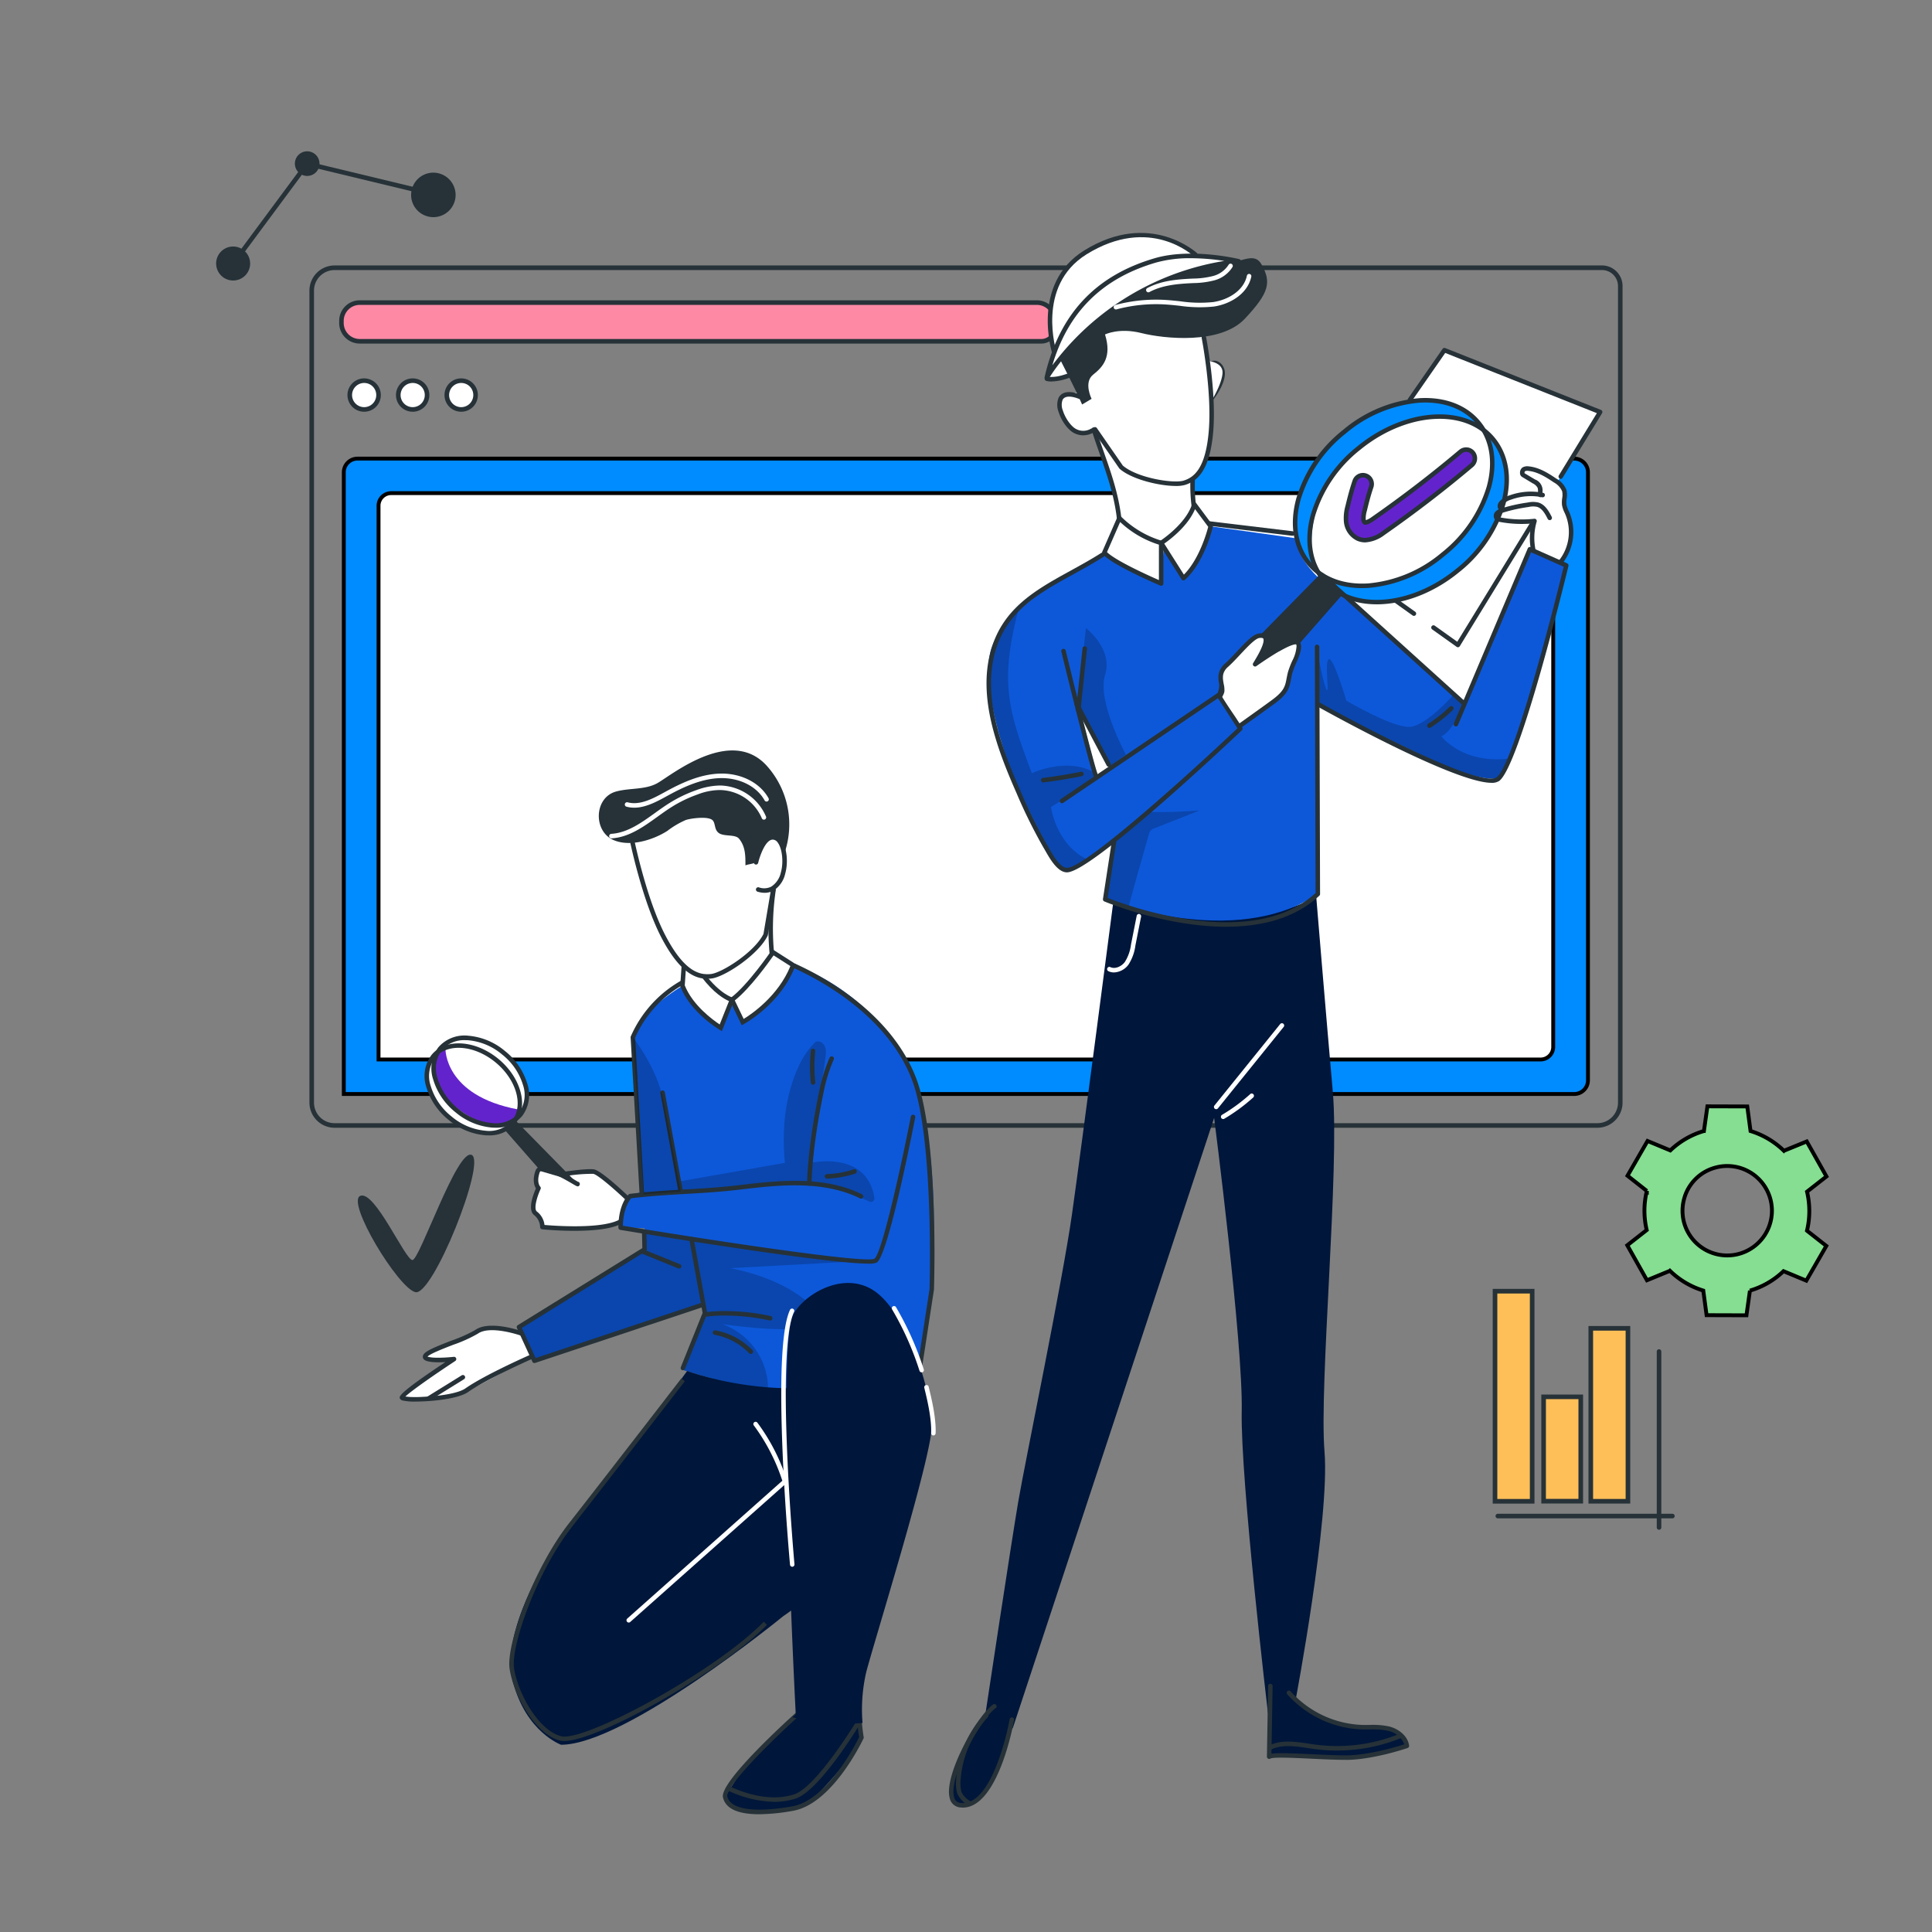 <svg xmlns="http://www.w3.org/2000/svg" xmlns:xlink="http://www.w3.org/1999/xlink" width="500" height="500" viewBox="0 0 500 500"><rect x="0" y="0" width="500" height="500" fill="#808080" stroke="none"/><defs><clipPath id="clip-path"><rect id="Rectangle_297" data-name="Rectangle 297" width="452" height="452" transform="translate(-0.387 -0.387)" fill="none"></rect></clipPath><clipPath id="clip-path-2"><rect id="Rectangle_296" data-name="Rectangle 296" width="451.226" height="355.184" fill="none"></rect></clipPath><clipPath id="clip-path-6"><rect id="Rectangle_304" data-name="Rectangle 304" width="363.867" height="35.47" fill="none"></rect></clipPath><clipPath id="clip-path-8"><rect id="Rectangle_306" data-name="Rectangle 306" width="24.505" height="25.272" fill="none"></rect></clipPath><clipPath id="clip-path-9"><rect id="Rectangle_307" data-name="Rectangle 307" width="13.125" height="35.97" fill="none"></rect></clipPath><clipPath id="clip-path-10"><rect id="Rectangle_308" data-name="Rectangle 308" width="49.625" height="33.161" fill="none"></rect></clipPath><clipPath id="clip-path-11"><rect id="Rectangle_309" data-name="Rectangle 309" width="27.823" height="68.601" fill="none"></rect></clipPath><clipPath id="clip-path-13"><rect id="Rectangle_312" data-name="Rectangle 312" width="43.771" height="38.358" fill="none"></rect></clipPath><clipPath id="clip-path-14"><rect id="Rectangle_313" data-name="Rectangle 313" width="50.659" height="41.557" fill="none"></rect></clipPath><clipPath id="clip-path-15"><rect id="Rectangle_314" data-name="Rectangle 314" width="47.667" height="32.897" fill="none"></rect></clipPath><clipPath id="clip-path-16"><rect id="Rectangle_317" data-name="Rectangle 317" width="12.382" height="40.631" fill="none"></rect></clipPath></defs><g transform="translate(-4176 -3629)"><path id="Path_18422" data-name="Path 18422" d="M0,0H500V500H0Z" transform="translate(4176 3629)" fill="none"></path><g id="Group_3964" data-name="Group 3964" transform="translate(4200.387 3653.387)"><g id="Group_844" data-name="Group 844"><rect id="Rectangle_298" data-name="Rectangle 298" width="9.617" height="54.374" transform="translate(362.522 309.775)" fill="#ffbf58"></rect><path id="Path_2039" data-name="Path 2039" d="M318.867,316.025H308.059V260.457h10.808Zm-9.617-1.192h8.423V261.649H309.25Z" transform="translate(53.868 48.718)" fill="#263238"></path><rect id="Rectangle_299" data-name="Rectangle 299" width="9.617" height="27.003" transform="translate(375.098 337.121)" fill="#ffbf58"></rect><path id="Path_2040" data-name="Path 2040" d="M329.414,311.607H318.606v-28.2h10.808Zm-9.617-1.192h8.423V284.6H319.8Z" transform="translate(55.897 53.11)" fill="#263238"></path><rect id="Rectangle_300" data-name="Rectangle 300" width="9.617" height="44.757" transform="translate(387.305 319.382)" fill="#ffbf58"></rect><path id="Path_2041" data-name="Path 2041" d="M339.652,314.472h-10.81V268.523h10.81Zm-9.617-1.192h8.425V269.715h-8.425Z" transform="translate(57.867 50.261)" fill="#263238"></path><g id="Group_564" data-name="Group 564"><g id="Group_563" data-name="Group 563" clip-path="url(#clip-path)"><path id="Path_2042" data-name="Path 2042" d="M353.549,310.5H308.376a.594.594,0,0,1,0-1.188h45.172a.594.594,0,0,1,0,1.188" transform="translate(54.878 58.061)" fill="#263238"></path><path id="Path_2043" data-name="Path 2043" d="M343.781,320.181a.592.592,0,0,1-.589-.594V274.054a.589.589,0,1,1,1.178,0v45.533a.592.592,0,0,1-.589.594" transform="translate(61.19 51.331)" fill="#263238"></path><path id="Path_2044" data-name="Path 2044" d="M50.443,15.649a3.186,3.186,0,1,1-3.186-3.212,3.2,3.2,0,0,1,3.186,3.212" transform="translate(7.858 2.335)" fill="#263238"></path><path id="Path_2045" data-name="Path 2045" d="M81.115,22.887a5.758,5.758,0,1,1-5.757-5.8,5.78,5.78,0,0,1,5.757,5.8" transform="translate(12.409 3.207)" fill="#263238"></path><path id="Path_2046" data-name="Path 2046" d="M35.577,37.618a4.4,4.4,0,1,1-4.4-4.438,4.421,4.421,0,0,1,4.4,4.438" transform="translate(4.773 6.228)" fill="#263238"></path><path id="Path_2047" data-name="Path 2047" d="M31.052,41.465l-.944-.711,19.4-26.176,34.043,8.2-.275,1.156L49.987,15.915Z" transform="translate(5.368 2.736)" fill="#263238"></path><path id="Path_2048" data-name="Path 2048" d="M341.159,247.509a21.9,21.9,0,0,0,.583,5.047l-5.027,3.936,5.094,9.056,5.946-2.448a21.282,21.282,0,0,0,8.631,5.116l.853,6.367,10.318.032.9-6.389a21.058,21.058,0,0,0,8.69-5.03l5.9,2.453,5.181-8.991-5.008-3.936a21.716,21.716,0,0,0,.015-10.1l5.027-3.935-5.1-9.063-5.916,2.416a21.316,21.316,0,0,0-8.631-5.114l-.847-6.361-10.316-.031-.9,6.387a21.217,21.217,0,0,0-8.7,5.024l-5.893-2.447-5.183,8.992,5,3.942a21.674,21.674,0,0,0-.62,5.075M359.9,236.292a11.574,11.574,0,1,1-8.594,13.9,11.658,11.658,0,0,1,.015-5.294,11.415,11.415,0,0,1,8.579-8.6" transform="translate(60.036 41.396)" fill="#85de91" stroke="#000" stroke-width="1"></path><path id="Path_2049" data-name="Path 2049" d="M306.182,198.8a12.347,12.347,0,0,0,.316,2.849l-2.842,2.212,2.893,5.073,3.339-1.366a12,12,0,0,0,4.882,2.865l.472,3.582,5.808.015.5-3.577a12.038,12.038,0,0,0,4.9-2.836L329.767,209l2.921-5.064-2.827-2.225a12.4,12.4,0,0,0,.015-5.688l2.842-2.21-2.893-5.073L326.5,190.09a11.99,11.99,0,0,0-4.882-2.865l-.473-3.583-5.808-.015-.505,3.585a11.988,11.988,0,0,0-4.891,2.829l-3.32-1.378-2.922,5.063,2.828,2.226a11.975,11.975,0,0,0-.344,2.852m10.794-6.395a6.51,6.51,0,1,1-5.1,7.637,6.566,6.566,0,0,1,.011-2.542,6.494,6.494,0,0,1,5.094-5.1" transform="translate(54.141 34.468)" fill="#fff"></path><path id="Path_2050" data-name="Path 2050" d="M67.235,141.691a15.45,15.45,0,0,0,1.7,3.136L66.7,148.736l5.7,4.545,3.234-3.183a14.917,14.917,0,0,0,6.972,1.031l2.231,3.924,6.736-2.734-1.092-4.405a14.964,14.964,0,0,0,4.346-5.6l4.493.024,1.016-7.246-4.3-1.229a15.22,15.22,0,0,0-2.643-6.589l2.242-3.908-5.708-4.549L86.7,121.971a14.924,14.924,0,0,0-6.973-1.031l-2.222-3.922-6.738,2.733,1.092,4.406a15.042,15.042,0,0,0-4.351,5.6l-4.487-.021-1.016,7.247,4.3,1.236a15.345,15.345,0,0,0,.931,3.474m9.27-12.317a8.045,8.045,0,0,1,11.266,1.969A8.19,8.19,0,0,1,85.817,142.7a8.046,8.046,0,0,1-11.266-1.968,8.2,8.2,0,0,1-1.381-3.457,8.094,8.094,0,0,1,3.335-7.9" transform="translate(11.056 21.965)" fill="#c6ff00"></path><path id="Path_2051" data-name="Path 2051" d="M70.874,112.12a6.311,6.311,0,0,0,.692,1.286L70.644,115l2.332,1.836,1.317-1.291a6.081,6.081,0,0,0,2.853.41l.9,1.6L80.8,116.44l-.445-1.786a6.2,6.2,0,0,0,1.773-2.286l1.832.008.416-2.957-1.759-.5a6.3,6.3,0,0,0-1.076-2.69l.921-1.594-2.332-1.837-1.314,1.283a6.079,6.079,0,0,0-2.851-.41l-.9-1.6L72.31,103.18l.444,1.791a6.153,6.153,0,0,0-1.772,2.283l-1.831-.009-.417,2.957,1.759.5a6.112,6.112,0,0,0,.381,1.413m3.882-5.108a3.279,3.279,0,0,1,4.559.964,3.337,3.337,0,0,1-.957,4.6,3.278,3.278,0,0,1-4.559-.966,3.337,3.337,0,0,1,.957-4.6" transform="translate(12.255 19.158)" fill="#c6ff00"></path></g></g><g id="Group_569" data-name="Group 569"><g id="Group_568" data-name="Group 568" clip-path="url(#clip-path)"><path id="Path_2052" data-name="Path 2052" d="M373.268,243.836H54.814V82.964A3.548,3.548,0,0,1,58.349,79.4H373.268a3.548,3.548,0,0,1,3.535,3.563V240.272a3.548,3.548,0,0,1-3.535,3.563" transform="translate(9.773 14.904)" fill="#008cff" stroke="#000" stroke-width="1"></path><path id="Path_2054" data-name="Path 2054" d="M380.621,260.473H53.749a6.514,6.514,0,0,1-6.481-6.532V43.84a6.514,6.514,0,0,1,6.481-6.532H381.8a5.329,5.329,0,0,1,5.3,5.345V253.941a6.514,6.514,0,0,1-6.481,6.532M53.749,38.5a5.329,5.329,0,0,0-5.3,5.345v210.1a5.33,5.33,0,0,0,5.3,5.345H380.621a5.329,5.329,0,0,0,5.3-5.345V42.653A4.145,4.145,0,0,0,381.8,38.5Z" transform="translate(8.428 7.003)" fill="#263238"></path><path id="Path_2055" data-name="Path 2055" d="M235.461,55.414H59.006a4.732,4.732,0,0,1-4.713-4.751v-.508A4.732,4.732,0,0,1,59.006,45.4H234.283A4.732,4.732,0,0,1,239,50.155v1.7a3.549,3.549,0,0,1-3.535,3.563" transform="translate(9.68 8.523)" fill="#fd89a5"></path><path id="Path_2056" data-name="Path 2056" d="M235.55,56.1H59.1a5.33,5.33,0,0,1-5.3-5.345v-.508A5.329,5.329,0,0,1,59.1,44.9H234.372a5.329,5.329,0,0,1,5.3,5.345v1.7A4.146,4.146,0,0,1,235.55,56.1M59.1,46.092a4.145,4.145,0,0,0-4.124,4.157v.508A4.146,4.146,0,0,0,59.1,54.914H235.55a2.961,2.961,0,0,0,2.946-2.969v-1.7a4.145,4.145,0,0,0-4.124-4.157Z" transform="translate(9.591 8.429)" fill="#263238"></path><path id="Path_2057" data-name="Path 2057" d="M63.564,66.139a3.693,3.693,0,1,1-3.693-3.722,3.707,3.707,0,0,1,3.693,3.722" transform="translate(10.016 11.716)" fill="#fff"></path><path id="Path_2058" data-name="Path 2058" d="M59.96,70.549a4.317,4.317,0,1,1,4.282-4.317,4.3,4.3,0,0,1-4.282,4.317m0-7.446a3.129,3.129,0,1,0,3.1,3.128,3.119,3.119,0,0,0-3.1-3.128" transform="translate(9.927 11.622)" fill="#263238"></path><path id="Path_2059" data-name="Path 2059" d="M74.221,66.139a3.693,3.693,0,1,1-3.693-3.722,3.707,3.707,0,0,1,3.693,3.722" transform="translate(11.916 11.716)" fill="#fff"></path><path id="Path_2060" data-name="Path 2060" d="M70.617,70.549A4.317,4.317,0,1,1,74.9,66.232a4.3,4.3,0,0,1-4.282,4.317m0-7.446a3.129,3.129,0,1,0,3.1,3.128,3.119,3.119,0,0,0-3.1-3.128" transform="translate(11.827 11.622)" fill="#263238"></path><path id="Path_2061" data-name="Path 2061" d="M84.878,66.139a3.693,3.693,0,1,1-3.693-3.722,3.707,3.707,0,0,1,3.693,3.722" transform="translate(13.816 11.716)" fill="#fff"></path><path id="Path_2062" data-name="Path 2062" d="M81.274,70.549a4.317,4.317,0,1,1,4.282-4.317,4.3,4.3,0,0,1-4.282,4.317m0-7.446a3.129,3.129,0,1,0,3.1,3.128,3.119,3.119,0,0,0-3.1-3.128" transform="translate(13.727 11.622)" fill="#263238"></path><path id="Path_3220" data-name="Path 3220" d="M355.479,225.97H54.814V82.577A3.259,3.259,0,0,1,58.151,79.4H355.479a3.259,3.259,0,0,1,3.337,3.176V222.794a3.259,3.259,0,0,1-3.337,3.176" transform="translate(18.766 23.837)" fill="#fff" stroke="#000" stroke-width="1"></path></g></g><g id="Group_591" data-name="Group 591"><g id="Group_590" data-name="Group 590" clip-path="url(#clip-path)"><path id="Path_2065" data-name="Path 2065" d="M198.112,352.455s-7.878,9.606-9.276,17.162,1.017,7.173,2.922,7.3,7.116-6.148,8.386-8.581,4.194-16.779,4.194-16.779Z" transform="translate(33.595 65.99)" fill="#00163a"></path><path id="Path_2066" data-name="Path 2066" d="M258.785,351.523l4.243-2.782s6.779,5.921,12.289,7.612,16.414-1.087,18.39,5.614c0,0-9.952,3.5-15.848,3.046s-19.8-.228-19.8-.228Z" transform="translate(46.011 65.461)" fill="#00163a"></path><path id="Path_2067" data-name="Path 2067" d="M228.88,175.958s-8.212,63.336-10.711,80.97-12.138,64.055-13.923,74.491-8.569,55.42-8.569,55.42l7.141,3.239L254.942,232.1s7.5,58.3,7.14,75.931,6.783,78.091,6.783,78.091L276,382.91s8.934-47.173,7.506-64.446,3.927-73.052,2.142-93.2-4.283-50.381-4.283-50.381-19.279,11.876-52.481,1.08" transform="translate(34.889 32.826)" fill="#00163a"></path><path id="Path_2068" data-name="Path 2068" d="M191.307,377.567c-.186,0-.375-.008-.564-.026a3.05,3.05,0,0,1-2.83-2.47c-1.549-6.051,7.274-21.455,11.242-24.191a.581.581,0,0,1,.808.153.592.592,0,0,1-.152.815c-3.594,2.478-12.157,17.528-10.773,22.93a1.9,1.9,0,0,0,1.813,1.6q.231.021.456.021c8.2,0,12.1-21.482,12.14-21.7a.581.581,0,1,1,1.144.206c-.167.944-4.115,22.67-13.284,22.67" transform="translate(33.472 65.844)" fill="#263238"></path><path id="Path_2069" data-name="Path 2069" d="M246.512,224.676a.577.577,0,0,1-.366-.132.589.589,0,0,1-.085-.824l17.015-21.079a.578.578,0,0,1,.817-.084.589.589,0,0,1,.085.824l-17.013,21.079a.583.583,0,0,1-.451.216" transform="translate(43.849 37.997)" fill="#fff"></path><path id="Path_2070" data-name="Path 2070" d="M248.04,224.35a.582.582,0,0,1-.5-.29.59.59,0,0,1,.207-.8,45.3,45.3,0,0,0,7.3-5.366.576.576,0,0,1,.82.045.589.589,0,0,1-.044.828,46.548,46.548,0,0,1-7.485,5.505.577.577,0,0,1-.295.081" transform="translate(44.121 40.872)" fill="#fff"></path><path id="Path_2071" data-name="Path 2071" d="M277.948,366.047c-2.6,0-5.817-.152-8.93-.3-4.378-.21-9.829-.467-10.552-.025a.592.592,0,0,1-.9-.5l.309-18.288a.543.543,0,0,1,.591-.576.587.587,0,0,1,.572.6l-.295,17.5c1.545-.253,4.734-.143,10.332.123,3.1.146,6.3.3,8.876.3,5.85,0,13.215-2.227,15.168-2.854a5.7,5.7,0,0,0-4.172-3.485,19.046,19.046,0,0,0-4.812-.361c-.629.006-1.257.011-1.882,0a27.311,27.311,0,0,1-19.423-9.093.59.59,0,0,1,.049-.828.579.579,0,0,1,.821.05,26.122,26.122,0,0,0,18.582,8.7c.612.017,1.225.012,1.842,0a20.153,20.153,0,0,1,5.1.4c2.286.577,4.763,2.324,5.144,4.931a.584.584,0,0,1-.388.64c-.366.126-9.067,3.077-16.034,3.077" transform="translate(45.923 65.014)" fill="#263238"></path><path id="Path_2072" data-name="Path 2072" d="M224.247,193.75a3.361,3.361,0,0,1-1.446-.321.587.587,0,0,1-.28-.779.579.579,0,0,1,.773-.283c1.28.6,2.91-.194,3.752-1.311a11.018,11.018,0,0,0,1.607-4.535l1.467-7.42a.581.581,0,1,1,1.139.228l-1.466,7.421a11.918,11.918,0,0,1-1.822,5.015,4.923,4.923,0,0,1-3.725,1.985" transform="translate(39.665 33.53)" fill="#fff"></path><path id="Path_2073" data-name="Path 2073" d="M275.707,361.6a43.645,43.645,0,0,1-5.847-.393c-.55-.072-1.106-.157-1.666-.241-3.462-.519-7.044-1.057-9.948.571l-.566-1.024c3.245-1.822,7.027-1.255,10.685-.707.555.083,1.105.166,1.65.24a42.835,42.835,0,0,0,21.88-2.8l.437,1.084a43.94,43.94,0,0,1-16.625,3.266" transform="translate(45.944 67.059)" fill="#263238"></path><path id="Path_2074" data-name="Path 2074" d="M192.689,376.7a6.479,6.479,0,0,1-3.1-3.176,9.973,9.973,0,0,1-.27-3.558,28.012,28.012,0,0,1,7.555-17.2l.839.813a26.809,26.809,0,0,0-7.235,16.463,8.91,8.91,0,0,0,.223,3.135,5.449,5.449,0,0,0,2.484,2.459Z" transform="translate(33.747 66.217)" fill="#263238"></path><path id="Path_2075" data-name="Path 2075" d="M305.075,132.063l36.81-60.287L301.578,55.771l-33.232,49.738Z" transform="translate(47.846 10.469)" fill="#fff"></path><path id="Path_2076" data-name="Path 2076" d="M324.218,106.021s3.159-4.074,3.232-8.149-2.56-4.569-1.866-6.952.112-3.738-2.354-6.245-8.051-3.988-8.418-2.656,5,3.482,4.481,5.778c0,0-9.554.371-9.994,2.815l-.147,1.7s-1.91.888-1.469,1.925,10.223.9,10.223.9-1.625,6.436.508,8.361Z" transform="translate(54.847 15.302)" fill="#fff"></path><path id="Path_2077" data-name="Path 2077" d="M313.484,75c10.112,13.431.908,30.346-12.729,39.093s-26.858,4.841-33.708-6.007S265.7,81.35,279.341,72.6s26.43-7.846,34.144,2.4" transform="translate(47.089 12.506)" fill="#fff"></path><path id="Path_2078" data-name="Path 2078" d="M336.528,100.091l-16.995,39.26L288.6,112.312s-11.275-5.586-12.712-15.083L253.92,94.152s-2.635,10.51-7.148,12.79l-4.919-8.687-.747,10.693s-11.332-4.639-14.521-7.353c0,0-25.323,11.537-29.417,24.146S206.6,168.72,206.6,168.72s5.124,13.224,9.422,14.057,12.927-7.25,12.927-7.25l-2.329,15.162s33.127,13.235,55.034-1.368l-.295-49.283s27.936,14.216,36.339,17.317,11.48,1.858,11.48,1.858,14.352-38.02,16.818-55.575ZM224.578,158.9,220.3,142.689l7.29,13.764Z" transform="translate(35.016 17.673)" fill="#0d58d9"></path><path id="Path_2079" data-name="Path 2079" d="M271.008,111.825s17.114,7.125,33.483-10.5,5.94-28.643,5.94-28.643,14.523,10.081,2.058,27.893-26.228,18-34.04,16.687-7.441-5.437-7.441-5.437" transform="translate(48.32 13.643)" fill="#008cff"></path><g id="Group_577" data-name="Group 577" transform="translate(261.632 185.33)" opacity="0.2"><g id="Group_576" data-name="Group 576"><g id="Group_575" data-name="Group 575" clip-path="url(#clip-path-8)"><path id="Path_2080" data-name="Path 2080" d="M233.305,156.042c-.277-.031.009.419.289.424,4.321.075,8.646-.067,12.953-.422l-11.731,4.64a2.522,2.522,0,0,0-1.019.6,2.555,2.555,0,0,0-.462,1.025c-1.765,6.258-5.408,18.943-5.242,19l-6.051-2.241,2.333-15.162Z" transform="translate(-222.042 -156.04)"></path></g></g></g><g id="Group_580" data-name="Group 580" transform="translate(253.861 138.155)" opacity="0.2"><g id="Group_579" data-name="Group 579"><g id="Group_578" data-name="Group 578" clip-path="url(#clip-path-9)"><path id="Path_2081" data-name="Path 2081" d="M216.055,135.668l2.188-19.348s7.1,5.423,4.95,12.147,5.379,20.6,5.379,20.6l-4.383,3.221L215.447,134.1Z" transform="translate(-215.447 -116.321)"></path></g></g></g><g id="Group_583" data-name="Group 583" transform="translate(316.374 144.401)" opacity="0.2"><g id="Group_582" data-name="Group 582"><g id="Group_581" data-name="Group 581" clip-path="url(#clip-path-10)"><path id="Path_2082" data-name="Path 2082" d="M268.66,121.58s1.777,9.091,2.459,9.78-.682-7.576.547-7.989,4.509,10.743,4.509,10.743,12.572,7.439,16.808,6.75,10.931-8.264,10.931-8.264l2.573,2.326s-2.573,7.041-5.716,8.417c0,0,5.329,7.163,17.354,5.785,0,0-.852,6.5-5.6,5.51C301.337,152.3,268.5,134.888,268.5,134.888Z" transform="translate(-268.501 -121.58)"></path></g></g></g><g id="Group_586" data-name="Group 586" transform="translate(231.385 131.894)" opacity="0.2"><g id="Group_585" data-name="Group 585"><g id="Group_584" data-name="Group 584" clip-path="url(#clip-path-11)"><path id="Path_2083" data-name="Path 2083" d="M204.546,111.049c-5.335,19.991-3.274,26.931,3.1,43.815,0,0,8.756-4.164,15.868-.341l.675,1.872-11.587,7.231s1.185,9.32,9.009,13.382c0,0-3.123,3.044-5.592,2.6S203.834,157.89,201.7,153.588s-12.33-25.81,2.844-42.539" transform="translate(-196.372 -111.049)"></path></g></g></g><path id="Path_2084" data-name="Path 2084" d="M269.078,110.922a19.024,19.024,0,0,1-5.083-17.02c2-10.615,12.345-20.862,20.7-24.34s22.332-4.941,27.053,4.209c0,0-9.8-7.5-27.053,2.013s-18.155,27.634-15.614,35.137" transform="translate(47.006 12.553)" fill="#008cff"></path><path id="Path_2085" data-name="Path 2085" d="M306.489,138.676a.576.576,0,0,1-.389-.15l-36.719-33.2a.59.59,0,0,1-.045-.828.58.58,0,0,1,.821-.045l36.72,33.2a.59.59,0,0,1,.044.828.575.575,0,0,1-.432.195" transform="translate(47.996 19.578)" fill="#263238"></path><path id="Path_2086" data-name="Path 2086" d="M313.766,159.689c-9.388,0-41.228-17.627-45.127-19.805a.589.589,0,0,1-.227-.8.582.582,0,0,1,.79-.229c16.43,9.181,42.193,21.939,45.852,19.415,4.124-2.843,13.834-39.843,17.389-54.5L324,100.016l-18.9,44.721a.58.58,0,0,1-.762.31.589.589,0,0,1-.307-.77l19.127-45.266a.581.581,0,0,1,.771-.308l9.425,4.191a.585.585,0,0,1,.329.675c-.51,2.12-12.588,51.955-17.977,55.671a3.457,3.457,0,0,1-1.945.448" transform="translate(47.844 18.518)" fill="#263238"></path><path id="Path_2087" data-name="Path 2087" d="M253.435,192.942c-15.852,0-31.292-6.452-31.531-6.554a.587.587,0,0,1-.349-.629l2.329-15.165a.581.581,0,1,1,1.149.179l-2.259,14.7c4.1,1.638,37.02,14.084,53.808-1.261l-.192-63.691a.584.584,0,0,1,.579-.588h0a.584.584,0,0,1,.582.584l.192,63.95a.584.584,0,0,1-.186.432c-6.511,6.074-15.381,8.037-24.124,8.037" transform="translate(39.502 22.513)" fill="#263238"></path><path id="Path_2088" data-name="Path 2088" d="M266.563,96.809a.706.706,0,0,1-.071,0L244.828,94.2a.586.586,0,0,1,.139-1.164l21.664,2.606a.587.587,0,0,1-.068,1.169" transform="translate(43.561 17.463)" fill="#263238"></path><path id="Path_2089" data-name="Path 2089" d="M216.8,182.629c-2.425,0-4.414-3.507-5.605-5.611-.167-.293-.316-.557-.445-.772a131.155,131.155,0,0,1-7.046-14.235c-5.227-11.825-9.673-24.356-6.841-35.868,2.874-11.687,11.685-16.535,21.016-21.666,2.571-1.415,5.229-2.877,7.772-4.5a.578.578,0,0,1,.8.183.588.588,0,0,1-.18.808c-2.576,1.641-5.251,3.113-7.837,4.537-9.1,5.005-17.694,9.732-20.445,20.919-2.747,11.168,1.633,23.475,6.775,35.11a130.056,130.056,0,0,0,6.979,14.106c.133.221.286.492.46.795,1,1.758,2.846,5.02,4.594,5.02h.033c5-.116,33.177-25.782,44.092-36.112l-5.04-7.789-40.05,27.087a.577.577,0,0,1-.807-.16.588.588,0,0,1,.159-.812l40.529-27.413a.585.585,0,0,1,.437-.1.578.578,0,0,1,.374.246l.1.148,5.539,8.561a.592.592,0,0,1-.088.747c-1.577,1.494-38.68,36.613-45.217,36.766Z" transform="translate(34.942 18.75)" fill="#263238"></path><path id="Path_2090" data-name="Path 2090" d="M245.763,68.2a.586.586,0,0,1-.461-.944c1.005-1.314,3.389-5.127,2.374-6.968a1.809,1.809,0,0,0-1.174-1.054,1.839,1.839,0,0,0-1.344.483.579.579,0,0,1-.82-.037.587.587,0,0,1,.032-.824,3.036,3.036,0,0,1,2.309-.782,2.886,2.886,0,0,1,2.015,1.644c1.564,2.84-2.054,7.708-2.472,8.253a.574.574,0,0,1-.46.228" transform="translate(43.538 10.896)" fill="#263238"></path><path id="Path_2091" data-name="Path 2091" d="M281.189,115.393c-6.062,0-11.122-2.178-14.368-6.22-3.527-4.393-4.47-10.442-2.656-17.031A35.636,35.636,0,0,1,276.24,74.455a35.193,35.193,0,0,1,19.679-8.214c6.775-.415,12.443,1.777,15.971,6.17s4.47,10.442,2.657,17.031a35.637,35.637,0,0,1-12.074,17.687,35.193,35.193,0,0,1-19.679,8.214q-.813.05-1.6.05m16.328-48.03q-.753,0-1.528.048a34.02,34.02,0,0,0-19.018,7.955,34.464,34.464,0,0,0-11.686,17.089c-1.71,6.215-.844,11.89,2.44,15.981s8.618,6.126,15,5.738a34.029,34.029,0,0,0,19.018-7.955,34.454,34.454,0,0,0,11.685-17.089c1.71-6.215.844-11.89-2.441-15.981-3.018-3.76-7.761-5.785-13.467-5.785" transform="translate(46.939 12.425)" fill="#263238"></path><path id="Path_2092" data-name="Path 2092" d="M284.4,118.916c-5.856,0-11.056-2.043-14.393-6.2-3.528-4.393-4.472-10.442-2.658-17.032A35.629,35.629,0,0,1,279.418,78c12.425-10.136,28.417-11.053,35.651-2.044,3.527,4.393,4.47,10.44,2.656,17.031a35.623,35.623,0,0,1-12.074,17.686c-6.692,5.46-14.42,8.245-21.255,8.245m16.283-48.008c-6.568,0-14.04,2.709-20.528,8A34.429,34.429,0,0,0,268.466,96c-1.711,6.214-.845,11.89,2.44,15.981,6.828,8.505,22.086,7.511,34.014-2.217a34.468,34.468,0,0,0,11.685-17.09c1.71-6.215.844-11.889-2.44-15.981-3.114-3.878-7.983-5.783-13.487-5.783" transform="translate(47.506 13.093)" fill="#263238"></path><path id="Path_2093" data-name="Path 2093" d="M278.9,110.047,266.758,123.91l-.045.057-15.721,17.955-2.834-6.657-1.261.66c.012-.057-.477.176-.465.119a5.711,5.711,0,0,0,.782-2.842c.792-.23.053-1.061.008-1.346l-.008-1.492,9.127-8.529.521-.548,16.229-16.531a1.878,1.878,0,0,1,.193.012,4.246,4.246,0,0,1,.859.183,5.584,5.584,0,0,1,1.934,1,8.738,8.738,0,0,1,2.67,3.694c.057.126.1.262.158.4" transform="translate(43.938 19.664)" fill="#263238"></path><path id="Path_2094" data-name="Path 2094" d="M279.912,100.863a4.692,4.692,0,0,1-1.995-.437,5.466,5.466,0,0,1-2.949-4.391,11.318,11.318,0,0,1,.412-3.97c.461-1.929,1.034-4.2,1.806-6.466a2.255,2.255,0,0,1,2.876-1.415,2.285,2.285,0,0,1,1.4,2.9c-.711,2.081-1.251,4.226-1.687,6.049a7.305,7.305,0,0,0-.318,2.371,1.128,1.128,0,0,0,.349.782c.074.034.554.159,2.215-1,7.745-5.4,15.333-11.225,22.555-17.32a2.248,2.248,0,0,1,3.186.284,2.293,2.293,0,0,1-.282,3.212c-7.328,6.184-15.028,12.1-22.887,17.577a8.621,8.621,0,0,1-4.685,1.827" transform="translate(49.018 14.534)" fill="#6323cc"></path><path id="Path_2095" data-name="Path 2095" d="M280,101.543a5.282,5.282,0,0,1-2.236-.491,6.053,6.053,0,0,1-3.285-4.855,11.8,11.8,0,0,1,.422-4.167c.468-1.954,1.046-4.248,1.826-6.529a2.837,2.837,0,0,1,1.441-1.645,2.794,2.794,0,0,1,2.172-.133,2.829,2.829,0,0,1,1.631,1.453,2.864,2.864,0,0,1,.133,2.189c-.7,2.058-1.238,4.187-1.672,6a6.954,6.954,0,0,0-.305,2.164,1.181,1.181,0,0,0,.06.255,6,6,0,0,0,1.6-.885c7.735-5.392,15.31-11.21,22.511-17.288a2.826,2.826,0,0,1,4.006.356A2.88,2.88,0,0,1,307.945,82c-7.347,6.2-15.061,12.125-22.93,17.61A9.187,9.187,0,0,1,280,101.543m-.589-16.8a1.64,1.64,0,0,0-.733.172,1.674,1.674,0,0,0-.852.972c-.762,2.235-1.335,4.5-1.792,6.412a10.839,10.839,0,0,0-.4,3.765,4.883,4.883,0,0,0,2.615,3.928,4.155,4.155,0,0,0,1.752.384,8.145,8.145,0,0,0,4.353-1.722C292.194,93.182,299.88,87.279,307.2,81.1a1.7,1.7,0,0,0,.21-2.386,1.661,1.661,0,0,0-1.141-.6,1.683,1.683,0,0,0-1.227.388c-7.23,6.1-14.831,11.941-22.6,17.354-1.358.948-2.271,1.287-2.79,1.049a1.6,1.6,0,0,1-.682-1.245,7.744,7.744,0,0,1,.33-2.576c.44-1.837.985-4,1.7-6.1a1.7,1.7,0,0,0-.078-1.295,1.691,1.691,0,0,0-1.515-.951" transform="translate(48.929 14.442)" fill="#263238"></path><path id="Path_2096" data-name="Path 2096" d="M290.651,114.377a.571.571,0,0,1-.336-.108l-4.684-3.337a.591.591,0,0,1-.138-.817.581.581,0,0,1,.811-.14l4.683,3.339a.589.589,0,0,1,.139.816.58.58,0,0,1-.475.248" transform="translate(50.884 20.623)" fill="#263238"></path><path id="Path_2097" data-name="Path 2097" d="M300.562,125.645a.574.574,0,0,1-.336-.107l-6.323-4.509a.589.589,0,0,1-.138-.816.58.58,0,0,1,.811-.141l5.816,4.15L319.3,93.363a.578.578,0,0,1,.8-.19.586.586,0,0,1,.19.805l-19.238,31.39a.586.586,0,0,1-.379.266.634.634,0,0,1-.116.011" transform="translate(52.359 17.473)" fill="#263238"></path><path id="Path_2098" data-name="Path 2098" d="M328.1,89.154a.577.577,0,0,1-.3-.087.588.588,0,0,1-.191-.806l9.832-16.1L298.2,56.579l-8.657,12.466a.577.577,0,0,1-.81.144.588.588,0,0,1-.143-.816l8.92-12.845a.581.581,0,0,1,.689-.21l40.308,16.007a.583.583,0,0,1,.338.36.6.6,0,0,1-.057.493l-10.2,16.7a.578.578,0,0,1-.495.279" transform="translate(51.436 10.376)" fill="#263238"></path><path id="Path_2099" data-name="Path 2099" d="M221.446,154.467a.575.575,0,0,1-.5-.284c-.957-1.606-7.758-29.447-8.53-32.616a.585.585,0,0,1,.425-.709.578.578,0,0,1,.7.43c3.012,12.357,7.733,31.155,8.4,32.293a.59.59,0,0,1-.2.8.58.58,0,0,1-.3.083" transform="translate(37.871 22.683)" fill="#263238"></path><path id="Path_2100" data-name="Path 2100" d="M224.149,149.2a.58.58,0,0,1-.514-.31l-8.3-15.693a.59.59,0,0,1,.24-.793.578.578,0,0,1,.787.241l8.3,15.693a.59.59,0,0,1-.24.793.566.566,0,0,1-.273.069" transform="translate(38.381 24.841)" fill="#263238"></path><path id="Path_2101" data-name="Path 2101" d="M208.519,150.393a.586.586,0,0,1-.07-1.167c3.3-.4,6.61-.942,9.847-1.6a.586.586,0,0,1,.23,1.149c-3.265.665-6.608,1.209-9.935,1.615a.484.484,0,0,1-.072,0" transform="translate(37.075 27.708)" fill="#263238"></path><path id="Path_2102" data-name="Path 2102" d="M216.177,137.266a.64.64,0,0,1-.285-.065.679.679,0,0,1-.348-.619.85.85,0,0,1,.185-.456l1.606-15.3a.582.582,0,1,1,1.157.124l-1.619,15.409a.743.743,0,0,1-.032.154.622.622,0,0,1-.186.574.727.727,0,0,1-.478.182m-.46-1.034v0Z" transform="translate(38.431 22.581)" fill="#263238"></path><path id="Path_2103" data-name="Path 2103" d="M267.656,120.343c-.034,2.006-2.059,6.156-2.059,6.156s-.012.194-.068.525a13.938,13.938,0,0,1-.475,2.155,10.064,10.064,0,0,1-3.02,4.867c-.305.252-.645.525-1.029.821a.485.485,0,0,1-.125.091c-2.443,1.881-6.141,4.492-8.368,6.054l-1.222-1.881s-3.192-4.613-3.985-6.2a7.817,7.817,0,0,0,.559-.815,7.548,7.548,0,0,0-.329-2.827c-.079-.342-.158-.662-.2-.947a1.56,1.56,0,0,1,.08-1.128,4.9,4.9,0,0,1,.509-.57l.011-.012c1.822-1.949,7.567-7.443,7.567-7.443a14.037,14.037,0,0,1,1.786-.981,3.061,3.061,0,0,1,1.414-.376.463.463,0,0,1,.487.4,1.807,1.807,0,0,1-.012.548,32.861,32.861,0,0,1-2.3,5.807c-.019.267.247.24.3-.227A55.069,55.069,0,0,1,262.4,121.2a.6.6,0,0,0,.113-.057c2.273-1.152,4.455-2.052,4.964-1.6a.276.276,0,0,1,.068.1,1.729,1.729,0,0,1,.091.285c.011.125.022.261.022.41" transform="translate(44.088 22.117)" fill="#fff"></path><path id="Path_2104" data-name="Path 2104" d="M252.678,141.849a.576.576,0,0,1-.474-.248.588.588,0,0,1,.139-.817c2.322-1.651,6.071-4.328,8.22-5.9a1.246,1.246,0,0,1,.144-.106c3.066-2.235,3.44-3.474,3.8-5.314l.059-.312c.074-.384.151-.789.25-1.223.048-.215.11-.45.18-.682a26.048,26.048,0,0,1,1.024-2.638,9.334,9.334,0,0,0,1.126-3.861.976.976,0,0,0-.029-.2.573.573,0,0,1-.039-.153.439.439,0,0,1-.021-.053c-.167-.052-1.038-.114-4.238,1.707a.938.938,0,0,1-.214.1c-2.767,1.607-5.824,3.778-5.855,3.8a.584.584,0,0,1-.821-.8c.164-.252.316-.5.445-.734,1.9-3.137,2.265-4.567,2.241-5.216-.017-.365-.134-.431-.177-.456a1.189,1.189,0,0,0-.591-.1c-.118.011-.239.02-.359.039-1.083.166-3.119,2.346-4.917,4.267-1.086,1.16-2.208,2.36-3.227,3.256a3.66,3.66,0,0,0-.868,1.086.831.831,0,0,1-.042.076,3.141,3.141,0,0,0-.338,1.252,5.336,5.336,0,0,0,.041.993c.042.354.106.7.166,1.026a6.177,6.177,0,0,1,.161,1.959,4.276,4.276,0,0,1-.438,1.086l-.051.11a.58.58,0,0,1-.768.3.589.589,0,0,1-.3-.773l.061-.133c.1-.213.3-.643.349-.795a5.661,5.661,0,0,0-.161-1.536c-.065-.355-.132-.721-.177-1.1a6.412,6.412,0,0,1-.048-1.209,4.335,4.335,0,0,1,.5-1.78.606.606,0,0,1,.034-.055,4.849,4.849,0,0,1,1.112-1.385c.978-.86,2.081-2.039,3.147-3.178,2.2-2.358,4.108-4.392,5.586-4.623.147-.023.3-.037.435-.046a2.224,2.224,0,0,1,1.264.242,1.6,1.6,0,0,1,.767,1.426,9.753,9.753,0,0,1-1.54,4.37c1.115-.74,2.525-1.644,3.9-2.432l.114-.059c4.185-2.379,5.233-2.063,5.711-1.444a.72.72,0,0,1,.16.277,1.07,1.07,0,0,1,.1.327,1.928,1.928,0,0,1,.081.443c.138,1.292-.521,2.823-1.216,4.443a24.656,24.656,0,0,0-.979,2.518c-.064.205-.115.407-.158.6-.1.422-.172.814-.242,1.185l-.061.315c-.405,2.068-.916,3.6-4.177,5.981a1.793,1.793,0,0,1-.306.21c-2.071,1.526-5.825,4.208-8.151,5.861a.58.58,0,0,1-.336.108m14.336-21.62,0,.014,0-.014" transform="translate(44.015 22.051)" fill="#263238"></path><path id="Path_2105" data-name="Path 2105" d="M293.346,138.977a.578.578,0,0,1-.492-.272.588.588,0,0,1,.183-.809,34.509,34.509,0,0,0,5.562-4.412.581.581,0,0,1,.822.013.59.59,0,0,1-.013.829,35.53,35.53,0,0,1-5.752,4.562.574.574,0,0,1-.309.089" transform="translate(52.199 25.025)" fill="#263238"></path><path id="Path_2106" data-name="Path 2106" d="M317.669,102.051a.583.583,0,0,1-.567-.454,15.558,15.558,0,0,1,.086-7.167,30.9,30.9,0,0,1-8.171-.405,2.041,2.041,0,0,1-1.415-.763,1.617,1.617,0,0,1,.272-1.956,3.261,3.261,0,0,1,1.4-.776,43.874,43.874,0,0,1,6.931-1.544,6.214,6.214,0,0,1,2.718,0c1.722.5,2.693,2.179,3.467,3.714a.588.588,0,0,1-.254.789.581.581,0,0,1-.781-.258c-.694-1.375-1.479-2.748-2.754-3.119a5.094,5.094,0,0,0-2.214.037,42.583,42.583,0,0,0-6.748,1.5,2.28,2.28,0,0,0-.927.475.481.481,0,0,0-.139.5c.1.154.487.224.651.254a29.772,29.772,0,0,0,8.658.314.568.568,0,0,1,.5.2.586.586,0,0,1,.121.531,14.97,14.97,0,0,0-.272,7.416.586.586,0,0,1-.435.7.565.565,0,0,1-.132.015" transform="translate(54.805 16.674)" fill="#263238"></path><path id="Path_2107" data-name="Path 2107" d="M309.423,91.644a1.1,1.1,0,0,1-.685-.247,1.325,1.325,0,0,1-.5-.973,1.913,1.913,0,0,1,.6-1.4,6.1,6.1,0,0,1,2.562-1.487,16.1,16.1,0,0,1,8.62-.632.586.586,0,0,1-.252,1.145,14.9,14.9,0,0,0-7.991.6,5.063,5.063,0,0,0-2.09,1.178.853.853,0,0,0-.285.539.171.171,0,0,0,.065.109.548.548,0,0,1,.656.456.6.6,0,0,1-.484.689,1.025,1.025,0,0,1-.209.021" transform="translate(54.957 16.252)" fill="#263238"></path><path id="Path_2108" data-name="Path 2108" d="M323.6,106.522a.572.572,0,0,1-.375-.138.59.59,0,0,1-.072-.825A11.866,11.866,0,0,0,324.9,93.543l-.209-.466a7.1,7.1,0,0,1-.669-1.993,7.171,7.171,0,0,1,.051-1.768,4.8,4.8,0,0,0-.009-1.767,4.736,4.736,0,0,0-2.142-2.3c-2.035-1.381-4.221-2.751-6.588-2.985a1.517,1.517,0,0,0-.92.109.764.764,0,0,0-.078.5l2.71,1.608a3,3,0,0,1,1.928,3.171,4.532,4.532,0,0,0,.026.728.582.582,0,1,1-1.15.176,5.693,5.693,0,0,1-.039-.919,2.8,2.8,0,0,0-.1-1,2.77,2.77,0,0,0-1.264-1.151l-2.785-1.682a1.153,1.153,0,0,1-.506-1.021,1.68,1.68,0,0,1,.627-1.4,2.541,2.541,0,0,1,1.663-.29c2.637.261,4.965,1.713,7.124,3.179a5.646,5.646,0,0,1,2.612,2.959,5.71,5.71,0,0,1,.045,2.214,6.212,6.212,0,0,0-.053,1.481,6.147,6.147,0,0,0,.575,1.662l.217.487a13.072,13.072,0,0,1-1.923,13.236.577.577,0,0,1-.444.209" transform="translate(55.835 15.218)" fill="#263238"></path><path id="Path_2109" data-name="Path 2109" d="M209.22,62.626l4.593-5.653,3.352,4.471a17.258,17.258,0,0,1-7.945,1.183" transform="translate(37.303 10.694)" fill="#fff"></path><path id="Path_2110" data-name="Path 2110" d="M225.731,92.814l-3.712,9.575,14.517,7.353v-10.5l5.776,9.111a70.632,70.632,0,0,0,7.037-13.414l-4.328-5.006s-5.387,8.562-8.662,8.327-10.628-5.448-10.628-5.448" transform="translate(39.585 16.881)" fill="#fff"></path><path id="Path_2111" data-name="Path 2111" d="M248.8,51.34l1.307,8.468s4.294.188,4.108,3.2-3.174,7.715-3.174,7.715,2.053,13.262-4.295,19.66l-.044,6.549s-4.084,8.232-8.367,10.017c0,0-7.083-2.543-10.443-5.741,0,0-4.977-17.671-6.657-23.316,0,0-3.144,1.934-5.15.11s-5.333-6.1-3.764-8.385,5.49-1.341,5.49-1.341l-4.48-9.784s7.654-9.974,17.735-9.6A87.807,87.807,0,0,1,248.8,51.34" transform="translate(37.784 9.176)" fill="#fff"></path><path id="Path_2114" data-name="Path 2114" d="M218.168,74.03l2.451-1.463s-2.136-4.25.4-6.257,4.888-4.561,3.078-10.4c0,0,3.62-1.824,9.411-.365s20.44,3.039,26.776-3.71,6.891-9.426,4.356-13.988-7.239,2.007-14.842-1.277S236.4,30.55,223.55,38.944s-14.842,15.873-12.309,20.981,4.935,9.546,6.926,14.105" transform="translate(37.494 6.265)" fill="#263238"></path><path id="Path_2115" data-name="Path 2115" d="M209.665,65.642l1.614-3.72a26.963,26.963,0,0,1-.615-15.116c2.585-10.078,13.7-15.116,20.385-16.046s11.761,2.291,16.834,4.848l9.292,1.9s-28.417,3.428-47.51,28.13" transform="translate(37.383 5.743)" fill="#fff"></path><path id="Path_2116" data-name="Path 2116" d="M240.823,91.518c-4.234,0-11.388-1.679-14.539-4.436a.588.588,0,0,1-.1-.107L219.424,77.2a.588.588,0,0,1,.144-.816.58.58,0,0,1,.809.145l6.723,9.715c3.756,3.222,13.134,4.7,15.733,3.887,2.635-.824,5.758-3.064,6.53-13.161.776-10.18-1.83-23.586-1.856-23.72a.584.584,0,0,1,.456-.688.575.575,0,0,1,.683.46c.028.137,2.664,13.7,1.875,24.038-.825,10.8-4.357,13.256-7.343,14.19a8.3,8.3,0,0,1-2.355.268" transform="translate(39.104 9.864)" fill="#263238"></path><path id="Path_2117" data-name="Path 2117" d="M218.242,76.093a5.152,5.152,0,0,1-2.344-.572c-1.6-.805-3.3-3.118-4.037-5.5a4.985,4.985,0,0,1,.022-3.691c1.43-2.639,5.526-.831,5.7-.753a.588.588,0,0,1,.293.773.579.579,0,0,1-.768.3c-.032-.014-3.3-1.423-4.205.245a3.818,3.818,0,0,0,.066,2.779c.634,2.037,2.149,4.146,3.448,4.8A3.941,3.941,0,0,0,220.2,74.4a.58.58,0,0,1,.8.177.589.589,0,0,1-.172.808,5.065,5.065,0,0,1-2.59.7" transform="translate(37.712 12.182)" fill="#263238"></path><path id="Path_2124" data-name="Path 2124" d="M241.682,91.71a.584.584,0,0,1-.577-.523,43.473,43.473,0,0,1-.342-7.048.578.578,0,0,1,.623-.54.585.585,0,0,1,.537.628,42.9,42.9,0,0,0,.338,6.833.585.585,0,0,1-.515.646.594.594,0,0,1-.065,0" transform="translate(42.922 15.692)" fill="#263238"></path><path id="Path_2125" data-name="Path 2125" d="M226.168,96.6a.583.583,0,0,1-.576-.516c-.721-6.022-2.562-11.28-4.51-16.846-.666-1.9-1.355-3.87-2-5.887a.588.588,0,0,1,.374-.739.58.58,0,0,1,.733.376c.643,2,1.329,3.965,1.994,5.859,1.97,5.63,3.832,10.947,4.567,17.1a.585.585,0,0,1-.507.653.705.705,0,0,1-.071,0" transform="translate(39.056 13.625)" fill="#263238"></path><path id="Path_2126" data-name="Path 2126" d="M209.309,67.388a.586.586,0,0,1-.567-.72c3.734-16.184,13.069-26.246,28.537-30.759,9.334-2.722,21.32.118,21.823.24a.586.586,0,0,1-.073,1.152c-33.808,3.626-49.068,29.534-49.217,29.794a.581.581,0,0,1-.5.293M246.575,35.92a32.582,32.582,0,0,0-8.973,1.115c-13.953,4.071-22.769,12.793-26.865,26.615a69.3,69.3,0,0,1,44.525-27.03,58.22,58.22,0,0,0-8.688-.7" transform="translate(37.216 6.52)" fill="#263238"></path><path id="Path_2127" data-name="Path 2127" d="M210.5,63a4.758,4.758,0,0,1-1.344-.151.588.588,0,0,1-.377-.736.58.58,0,0,1,.732-.38c.014,0,2.128.6,6.3-1.254a.578.578,0,0,1,.767.3.59.59,0,0,1-.3.773A14.454,14.454,0,0,1,210.5,63" transform="translate(37.219 11.343)" fill="#263238"></path><path id="Path_2128" data-name="Path 2128" d="M210.62,61.507c-.059-.179-5.739-18.075,8.248-26.75,17.11-10.616,29.235.708,29.355.824l-.8.849c-.467-.445-11.613-10.8-27.945-.676-13.212,8.2-7.809,25.213-7.753,25.384Z" transform="translate(37.341 5.672)" fill="#263238"></path><path id="Path_2129" data-name="Path 2129" d="M236.654,109.966a.576.576,0,0,1-.226-.046c-.51-.216-12.521-5.335-14.927-8.163a.59.59,0,0,1-.09-.618l3.9-8.923a.579.579,0,0,1,.954-.167A25.192,25.192,0,0,0,236.8,98.314a.585.585,0,0,1,.432.567v10.5a.585.585,0,0,1-.26.488.572.572,0,0,1-.32.1m-14.023-8.711c2.324,2.266,10.779,6.069,13.441,7.234V99.327a26.058,26.058,0,0,1-10.031-5.865Z" transform="translate(39.468 17.244)" fill="#263238"></path><path id="Path_2130" data-name="Path 2130" d="M240.2,109.139c-.026,0-.052,0-.078,0a.58.58,0,0,1-.411-.266l-5.776-9.111a.588.588,0,0,1,.178-.81c.067-.044,6.766-4.383,8.346-9.652a.58.58,0,0,1,1.023-.182l4.222,5.675a.594.594,0,0,1,.1.483c-.086.372-2.148,9.132-7.216,13.718a.58.58,0,0,1-.389.15m-4.978-9.529,5.09,8.029c3.985-4.01,5.927-10.944,6.294-12.371l-3.41-4.585c-1.832,4.393-6.452,7.87-7.975,8.927" transform="translate(41.694 16.683)" fill="#263238"></path><path id="Path_2131" data-name="Path 2131" d="M224.49,48.347a.583.583,0,0,1-.562-.436.589.589,0,0,1,.414-.717,40.833,40.833,0,0,1,12.947-1.311c1.275.077,2.566.215,3.814.347a34.74,34.74,0,0,0,8.524.211c3.749-.536,7.913-2.852,8.762-6.817a.581.581,0,1,1,1.135.247c-.965,4.517-5.584,7.137-9.733,7.731a35.69,35.69,0,0,1-8.81-.205c-1.236-.132-2.512-.268-3.76-.343a39.633,39.633,0,0,0-12.582,1.276.585.585,0,0,1-.148.019" transform="translate(39.922 7.351)" fill="#fff"></path><path id="Path_2132" data-name="Path 2132" d="M231.611,44.338a.581.581,0,0,1-.514-.311.588.588,0,0,1,.242-.792c3.565-1.91,7.642-2.253,11.512-2.442l.321-.015a22.066,22.066,0,0,0,5.1-.641,6.8,6.8,0,0,0,4.109-2.929.578.578,0,0,1,.794-.214.588.588,0,0,1,.212.8,7.943,7.943,0,0,1-4.793,3.469,23.008,23.008,0,0,1-5.364.685l-.318.015c-3.74.182-7.671.51-11.025,2.305a.562.562,0,0,1-.272.069" transform="translate(41.192 6.929)" fill="#fff"></path></g></g><g id="Group_614" data-name="Group 614"><g id="Group_613" data-name="Group 613" clip-path="url(#clip-path)"><path id="Path_2133" data-name="Path 2133" d="M58.54,241.725c-3.747,1.511,9.741,23.792,14.237,24.925s18.358-33.611,14.612-35.5-13.488,27.19-15.361,27.19-9.741-18.127-13.488-16.616" transform="translate(10.322 43.372)" fill="#263238"></path><path id="Path_2134" data-name="Path 2134" d="M200.109,273.711l-2.274,15.633s.9,8.467-14.7,12.106c-6.7,1.563-16.483.477-25.459-1.272a205.152,205.152,0,0,1-22.451-5.8l2.441-5.2,3.749-8-.13-1.02-.325-2.544L136,279.268l-38.713,12.9L93.3,283.44l32.587-20.152-.074-5.408-6.228-.261c0-3.031,2.024-8.168,2.024-8.168l3.6-1.029s-3.3-35.617-2.1-41.063S135.6,195.1,135.6,195.1a19.279,19.279,0,0,0,9.913,10.9l2.9-7.269,2.784,5.791c7.073-3.153,13.05-14.744,13.05-14.744s16.188,4.275,27.892,22.425,7.972,61.513,7.972,61.513" transform="translate(16.635 35.622)" fill="#0d58d9"></path><g id="Group_594" data-name="Group 594" transform="translate(151.858 296.495)" opacity="0.2"><g id="Group_593" data-name="Group 593"><g id="Group_592" data-name="Group 592" clip-path="url(#clip-path-13)"><path id="Path_2135" data-name="Path 2135" d="M163.629,267.732c7.2,8.252-22.814,3.892-24.021,3.714a17.879,17.879,0,0,1,11.809,16.547,108.366,108.366,0,0,1-22.539-4.853l2.441-5.2,3.62-9.019-.325-2.544-3-16.74s22.068,2.709,41.038,5.635l-31.074,1.684s14.7,2.358,22.053,10.777" transform="translate(-128.879 -249.636)"></path></g></g></g><g id="Group_597" data-name="Group 597" transform="translate(151.27 245.135)" opacity="0.2"><g id="Group_596" data-name="Group 596"><g id="Group_595" data-name="Group 595" clip-path="url(#clip-path-14)"><path id="Path_2136" data-name="Path 2136" d="M128.38,242.649l27.465-4.835c-.842-8.863.047-17.934,4-25.9a21.64,21.64,0,0,1,3.762-5.238c.666-.7,3.258-.284,2.816,3.261-.908,7.276-1.128,6.252-2.255,13.452l-2.3,14.563s15.108-3.832,17.156,8.927a.926.926,0,0,1-1.308.979c-3.521-1.654-12.285-5.528-15.537-4.7,0,0-12.915-.164-17.316.844s-15.979,1.241-15.979,1.241Z" transform="translate(-128.38 -206.393)"></path></g></g></g><g id="Group_600" data-name="Group 600" transform="translate(109.93 294.89)" opacity="0.2"><g id="Group_599" data-name="Group 599"><g id="Group_598" data-name="Group 598" clip-path="url(#clip-path-15)"><path id="Path_2137" data-name="Path 2137" d="M93.3,272.455l4,8.727,43.671-14.553-2.93-16.7-12.165-1.646-.062,4.051Z" transform="translate(-93.296 -248.285)"></path></g></g></g><path id="Path_2138" data-name="Path 2138" d="M99.245,271.466l-2.1-2.118s-6.776-1.025-10.291.47-14.454,5.687-13.261,6.314,7.476.716,7.476.716-13.638,8.382-13.487,9.441,13.056,0,15.156-.454,18.324-9.709,18.324-9.709Z" transform="translate(12.05 50.494)" fill="#fff"></path><path id="Path_2139" data-name="Path 2139" d="M119.084,247.977l1.811-5.876s-6.065-6.907-9.293-7.383-7.325,1.191-7.325,1.191-5.749-3.255-6.616-1.668.143,4.971.143,4.971-2.584,4.319-.851,5.906a5.7,5.7,0,0,1,1.811,3.652s12.6,2.937,20.321-.795" transform="translate(17.18 43.887)" fill="#fff"></path><path id="Path_2142" data-name="Path 2142" d="M97.269,225.861c-3.509,5.026-11.442,5.492-17.718,1.039s-8.034-12.129-4.525-17.155,10.957-5.5,17.233-1.046,8.519,12.136,5.01,17.162" transform="translate(13.059 38.601)" fill="#fff"></path><path id="Path_2143" data-name="Path 2143" d="M77.618,207.975s-.355,12.147,18.783,15.718c0,0,.709,5-6.025,4.168s-13.468-7.025-14.885-10.6-1.89-8.1,2.127-9.288" transform="translate(13.277 39.038)" fill="#6323cc"></path><path id="Path_2145" data-name="Path 2145" d="M90.547,228.953c-.255,0-.514-.008-.775-.024a16.91,16.91,0,0,1-9.456-3.942,17.118,17.118,0,0,1-5.8-8.5,9.089,9.089,0,0,1,1.31-8.309,8.936,8.936,0,0,1,7.79-3.025,16.9,16.9,0,0,1,9.455,3.943,17.1,17.1,0,0,1,5.8,8.5,9.088,9.088,0,0,1-1.309,8.309,8.689,8.689,0,0,1-7.014,3.048m-7.7-22.651a7.564,7.564,0,0,0-6.113,2.613,7.948,7.948,0,0,0-1.093,7.259,15.93,15.93,0,0,0,5.407,7.9,15.738,15.738,0,0,0,8.795,3.684,7.784,7.784,0,0,0,6.815-2.592,7.95,7.95,0,0,0,1.095-7.259,15.933,15.933,0,0,0-5.408-7.9,15.742,15.742,0,0,0-8.795-3.684q-.355-.021-.7-.021" transform="translate(13.209 38.505)" fill="#263238"></path><path id="Path_2146" data-name="Path 2146" d="M89.047,230.624q-.384,0-.775-.025a16.89,16.89,0,0,1-9.456-3.942,17.112,17.112,0,0,1-5.8-8.5,9.09,9.09,0,0,1,1.31-8.31c3.516-4.38,11.253-3.969,17.244.918s8.005,12.429,4.488,16.81a8.69,8.69,0,0,1-7.014,3.049M75.233,210.585a7.949,7.949,0,0,0-1.093,7.259,15.939,15.939,0,0,0,5.407,7.9,15.746,15.746,0,0,0,8.795,3.684,7.786,7.786,0,0,0,6.815-2.592c3.114-3.88,1.178-10.68-4.314-15.162s-12.5-4.969-15.61-1.092" transform="translate(12.941 38.82)" fill="#263238"></path><path id="Path_2147" data-name="Path 2147" d="M108.393,239.353l-8.856-2.588-9.364-10.693a1.557,1.557,0,0,1,.091-.206,4.185,4.185,0,0,1,1.232-1.721,3.159,3.159,0,0,1,.9-.479,1.468,1.468,0,0,1,.418-.081.542.542,0,0,1,.091-.011Z" transform="translate(16.078 41.967)" fill="#263238"></path><path id="Path_2148" data-name="Path 2148" d="M97.38,281.845a.583.583,0,0,1-.528-.34l-4-8.727a.588.588,0,0,1,.224-.745l32.225-19.942-.082-3.618a.584.584,0,0,1,.568-.6.57.57,0,0,1,.595.572l.09,3.954a.59.59,0,0,1-.277.513l-32.07,19.845,3.562,7.778,43.178-14.387a.578.578,0,0,1,.734.372.588.588,0,0,1-.37.741l-43.67,14.552a.57.57,0,0,1-.183.03" transform="translate(16.546 46.528)" fill="#263238"></path><path id="Path_2149" data-name="Path 2149" d="M120.683,248.489a.583.583,0,0,1-.58-.552l-2.294-40.09a.564.564,0,0,1,.046-.264,30.619,30.619,0,0,1,12.937-14.38.583.583,0,0,1,.8.205.592.592,0,0,1-.2.8,29.49,29.49,0,0,0-12.409,13.706l2.287,39.951a.583.583,0,0,1-.547.618h-.034" transform="translate(21.005 36.251)" fill="#263238"></path><path id="Path_2150" data-name="Path 2150" d="M185.74,298.212a.572.572,0,0,1-.09-.007.586.586,0,0,1-.487-.669l3.663-23.857c.007-.318,1.205-38.977-4.509-54.073-6.256-16.526-23.493-25.805-30.615-29.028a.588.588,0,0,1-.292-.776.579.579,0,0,1,.769-.295c7.251,3.283,24.814,12.745,31.224,29.678,5.8,15.318,4.632,53.005,4.58,54.6l-3.67,23.928a.583.583,0,0,1-.574.5" transform="translate(27.344 35.562)" fill="#263238"></path><path id="Path_2151" data-name="Path 2151" d="M129.605,243.829a.581.581,0,0,1-.571-.479l-4.68-25.6a.582.582,0,1,1,1.144-.215l4.68,25.6a.586.586,0,0,1-.467.682.541.541,0,0,1-.106.01" transform="translate(22.17 40.743)" fill="#263238"></path><path id="Path_2152" data-name="Path 2152" d="M145.7,275.459a.579.579,0,0,1-.417-.177,16.549,16.549,0,0,0-8.955-4.775.586.586,0,0,1-.472-.679.573.573,0,0,1,.673-.475,17.72,17.72,0,0,1,9.589,5.111.59.59,0,0,1-.012.829.574.574,0,0,1-.405.166" transform="translate(24.222 50.557)" fill="#263238"></path><path id="Path_2153" data-name="Path 2153" d="M157.154,243.137a.583.583,0,0,1-.581-.581c0-.087-.016-8.633,3.087-23.646a41.957,41.957,0,0,1,2.749-8.93.578.578,0,0,1,.773-.283.588.588,0,0,1,.282.778,40.754,40.754,0,0,0-2.665,8.673c-3.074,14.877-3.064,23.317-3.064,23.4a.583.583,0,0,1-.577.588Z" transform="translate(27.917 39.351)" fill="#263238"></path><path id="Path_2154" data-name="Path 2154" d="M179.771,260.9c-10.707,0-54.624-7.157-64.16-8.733a.584.584,0,0,1-.488-.578c0-6.2,2.572-8.515,2.681-8.611a.588.588,0,0,1,.313-.139c5.156-.611,9.77-.878,14.231-1.135,4.442-.258,9.034-.524,14.151-1.13,9.655-1.141,21.669-2.562,31.679,2.392a.588.588,0,0,1,.265.785.579.579,0,0,1-.779.267c-9.7-4.805-21.526-3.406-31.031-2.278-5.15.608-9.761.875-14.218,1.133-4.387.254-8.921.517-13.96,1.107-.443.488-2.051,2.576-2.162,7.112,25.064,4.133,62.718,9.762,65.082,8.55,1.892-1.273,6.793-23.253,9.435-36.807a.575.575,0,0,1,.682-.462.585.585,0,0,1,.457.689c-1.156,5.934-7.07,35.632-9.94,37.561a5.258,5.258,0,0,1-2.239.277" transform="translate(20.526 41.738)" fill="#263238"></path><path id="Path_2155" data-name="Path 2155" d="M119.521,242.259a.571.571,0,0,1-.4-.16c-2.8-2.674-7.237-6.51-8.316-6.665a42.6,42.6,0,0,0-7.328.614.578.578,0,0,1-.661-.493.586.586,0,0,1,.49-.666c.238-.037,5.848-.874,7.662-.615,1.838.264,7.779,5.855,8.952,6.974a.59.59,0,0,1,.022.829.578.578,0,0,1-.422.183" transform="translate(18.331 43.965)" fill="#263238"></path><path id="Path_2156" data-name="Path 2156" d="M107.188,250.3c-4.342,0-8.068-.366-8.369-.4a.585.585,0,0,1-.523-.58,4.132,4.132,0,0,0-1.5-3.05c-1.869-1.346-.224-5.524.415-6.953-.39-.622-.977-2.088-.126-4.545a1.625,1.625,0,0,1,1-1.019c1.863-.7,5.724,1.334,9.253,3.412.332.195.584.346.733.425a.578.578,0,0,1,.378.227.621.621,0,0,1-.024.762c-.337.382-.543.262-1.673-.4-1.648-.97-6.664-3.919-8.266-3.327a.464.464,0,0,0-.3.309c-.89,2.568.073,3.631.114,3.676a.6.6,0,0,1,.111.663c-.921,1.954-1.857,5.155-.937,5.817a5.073,5.073,0,0,1,1.949,3.462c2.544.22,14.49,1.1,19.219-1.287a.581.581,0,0,1,.78.263.589.589,0,0,1-.259.787c-2.776,1.4-7.672,1.755-11.967,1.755" transform="translate(17.103 43.851)" fill="#263238"></path><path id="Path_2157" data-name="Path 2157" d="M158,217.3a.583.583,0,0,1-.577-.525,41.006,41.006,0,0,1-.018-8.26.581.581,0,1,1,1.156.116,39.861,39.861,0,0,0,.019,8.023.585.585,0,0,1-.518.643.52.52,0,0,1-.061,0" transform="translate(28.028 39.041)" fill="#263238"></path><path id="Path_2158" data-name="Path 2158" d="M129.953,256.664a.555.555,0,0,1-.217-.043l-9.261-3.755a.589.589,0,0,1-.323-.763.582.582,0,0,1,.756-.324l9.261,3.756a.586.586,0,0,1-.217,1.13" transform="translate(21.415 47.253)" fill="#263238"></path><path id="Path_2159" data-name="Path 2159" d="M161.037,236.68a.586.586,0,0,1-.021-1.172,25.538,25.538,0,0,0,6.961-1.246.58.58,0,0,1,.732.377.587.587,0,0,1-.374.738,26.672,26.672,0,0,1-7.277,1.3Z" transform="translate(28.609 43.967)" fill="#263238"></path><path id="Path_2160" data-name="Path 2160" d="M129.385,283.49a.572.572,0,0,1-.219-.043.586.586,0,0,1-.319-.761l5.635-14.028-3.431-18.972a.581.581,0,1,1,1.143-.21l3.463,19.142a.58.58,0,0,1-.035.328l-.13.318-5.567,13.86a.579.579,0,0,1-.538.366" transform="translate(22.965 46.739)" fill="#263238"></path><path id="Path_2161" data-name="Path 2161" d="M151.115,267.595a.548.548,0,0,1-.124-.014,54.853,54.853,0,0,0-11.28-1.265,34.037,34.037,0,0,0-5.444.334.585.585,0,0,1-.172-1.158,35.683,35.683,0,0,1,5.625-.347,55.759,55.759,0,0,1,11.518,1.292.586.586,0,0,1-.124,1.158" transform="translate(23.821 49.769)" fill="#263238"></path><path id="Path_2162" data-name="Path 2162" d="M71.216,287.969a13.864,13.864,0,0,1-3.419-.287.992.992,0,0,1-.668-.548c-.17-.474-.448-1.253,11.795-9.384-2.226.128-4.912.091-5.606-.735a.973.973,0,0,1-.2-.913c.3-1.061,2.466-2,7.348-3.9a37.172,37.172,0,0,0,6.133-2.73c3.708-2.691,11.948.222,12.3.348a.585.585,0,0,1-.39,1.1c-.079-.028-8.014-2.833-11.227-.5a36.474,36.474,0,0,1-6.395,2.874c-2.4.932-5.972,2.321-6.582,3.033.694.368,3.673.4,6.792.064a.587.587,0,0,1,.379,1.074c-5.519,3.626-11.426,7.77-12.92,9.2,2.525.432,12.631-.071,15.535-2.1,5.029-3.52,16.39-8.534,16.871-8.745a.579.579,0,0,1,.766.3.588.588,0,0,1-.3.772c-.117.051-11.737,5.181-16.673,8.635-2.425,1.7-9.214,2.441-13.537,2.441" transform="translate(11.961 50.368)" fill="#263238"></path><path id="Path_2163" data-name="Path 2163" d="M73.4,285.835a.581.581,0,0,1-.5-.279.589.589,0,0,1,.191-.807l9.026-5.583a.577.577,0,0,1,.8.192.588.588,0,0,1-.192.805l-9.025,5.585a.572.572,0,0,1-.3.087" transform="translate(12.984 52.385)" fill="#263238"></path><g id="Group_609" data-name="Group 609" transform="translate(139.395 244.066)" opacity="0.2"><g id="Group_608" data-name="Group 608"><g id="Group_607" data-name="Group 607" clip-path="url(#clip-path-16)"><path id="Path_2164" data-name="Path 2164" d="M118.3,205.493s6.151,7.578,7.884,16.313,4.5,23.609,4.5,23.609l-9.6.709Z" transform="translate(-118.302 -205.493)"></path></g></g></g><path id="Path_2165" data-name="Path 2165" d="M159.343,351.076s-16.006,16.336-18.007,19.563-4.281,5.158-.478,6.973,15.247.572,18.1-.521c3.7-1.419,14.6-15.729,14.6-15.729l-1.4-12.1Z" transform="translate(24.749 65.559)" fill="#00163a"></path><path id="Path_2166" data-name="Path 2166" d="M147.453,379.076c-5.523,0-8.714-1.473-9.355-4.377-.9-4.1,17.49-20.672,19.589-22.549l.237-.211.305.085c.465.131.928.272,1.4.416,2.988.91,6.375,1.944,13.738,1.412l.581-.042.04.587c.186,2.788.523,4.7.527,4.713l.033.185-.079.17c-.325.691-8.069,16.942-18.244,18.723a51.689,51.689,0,0,1-8.776.887m10.768-25.835c-8.286,7.428-19.521,18.783-18.987,21.2.746,3.387,6.868,4.329,16.794,2.59,9.062-1.589,16.47-16.19,17.314-17.907-.085-.511-.311-2-.469-4.068a33.161,33.161,0,0,1-13.575-1.5c-.365-.11-.72-.218-1.077-.322" transform="translate(24.617 66.062)" fill="#263238"></path><path id="Path_2167" data-name="Path 2167" d="M151.2,375.408a29.509,29.509,0,0,1-11.937-2.906c-.1-.049-.173-.082-.207-.1l.382-1.107c.038.013.144.059.312.138,3.523,1.634,10.369,4.071,16.627,2.007,5.785-1.909,16.054-18.843,16.157-19.014l.993.609c-.43.713-10.6,17.475-16.79,19.52a17.617,17.617,0,0,1-5.537.848" transform="translate(24.794 66.529)" fill="#263238"></path><path id="Path_2168" data-name="Path 2168" d="M161.956,342.441s-40.706,33.238-57.449,33.238c0,0-9.108-3.28-12.457-16.361s9.208-32.067,9.208-32.067L134.916,282l2.207-3.039s34.655,12.7,57.581-4.738c0,0,2.414,28.554-3.447,40.369s-29.3,27.848-29.3,27.848" transform="translate(16.311 51.474)" fill="#00163a"></path><path id="Path_2169" data-name="Path 2169" d="M105.355,373.667a4.278,4.278,0,0,1-1.086-.121c-6.669-1.766-12.083-12.029-13.03-18.611-.934-6.5,6.472-26.258,15.328-37.565,9.021-11.52,28.913-37.289,29.113-37.548l.918.718c-.2.26-20.1,26.033-29.118,37.555-9.332,11.915-15.907,31-15.09,36.672.879,6.113,6.058,16.026,12.174,17.646a3.47,3.47,0,0,0,.871.1c7.856,0,39.572-17.368,51.582-29.722l.831.82c-11.573,11.908-43.625,30.058-52.493,30.061" transform="translate(16.254 52.525)" fill="#263238"></path><path id="Path_2170" data-name="Path 2170" d="M117.488,341.229a.58.58,0,0,1-.436-.2.59.59,0,0,1,.052-.828l40.133-35.668a49.916,49.916,0,0,0-7.384-14.326.589.589,0,0,1,.121-.82.579.579,0,0,1,.813.121,50.829,50.829,0,0,1,7.672,15.046.586.586,0,0,1-.172.608l-40.414,35.919a.578.578,0,0,1-.384.146" transform="translate(20.844 54.299)" fill="#fff"></path><path id="Path_2171" data-name="Path 2171" d="M172.7,359.7c2.173-8.322,16.8-55.148,16.947-63.515.161-9.046-6.518-29.347-14.775-35.042s-19.083,1.33-21.293,6.57c-3.973,9.418.868,102.937.868,102.937s-.312.274-.858.761a53.512,53.512,0,0,0,18.141,1.468,42.89,42.89,0,0,1,.969-13.18" transform="translate(27.103 48.622)" fill="#00163a"></path><path id="Path_2172" data-name="Path 2172" d="M153.744,331.421a.585.585,0,0,1-.579-.532c-.206-2.258-5-55.409,0-65.955a.58.58,0,0,1,.776-.276.59.59,0,0,1,.273.782c-4.87,10.258.055,64.792.1,65.341a.583.583,0,0,1-.526.638l-.054,0" transform="translate(26.905 49.668)" fill="#fff"></path><path id="Path_2173" data-name="Path 2173" d="M184.664,294.306h-.024a.585.585,0,0,1-.557-.61c.156-3.761-1.047-8.739-1.626-11.131l-.14-.586a.585.585,0,0,1,.43-.706.575.575,0,0,1,.7.434l.139.58c.59,2.444,1.821,7.531,1.658,11.458a.583.583,0,0,1-.581.562" transform="translate(32.504 52.794)" fill="#fff"></path><path id="Path_2174" data-name="Path 2174" d="M182.9,281.214a.582.582,0,0,1-.551-.4,78.188,78.188,0,0,0-7.078-15.865.588.588,0,0,1,.179-.809.579.579,0,0,1,.8.179,79.485,79.485,0,0,1,7.2,16.128.585.585,0,0,1-.37.74.567.567,0,0,1-.181.03" transform="translate(31.234 49.563)" fill="#fff"></path><path id="Path_2175" data-name="Path 2175" d="M154.59,193.167l5.222,3.334s-6.3,10.663-13.056,14.737l-2.74-5.256-2.939,6.737-6.554-5.687-3.434-5.8.873-4.049s-5.763-5.634-9.607-17.254-4.171-18.084-4.171-18.084,17.8-10.086,21.813-7.446,9.607,9.508,9.607,9.508l6.289-1.056s4.011,11.757-1.578,14.046Z" transform="translate(21.072 28.899)" fill="#fff"></path><path id="Path_2178" data-name="Path 2178" d="M147.673,176.369a6.319,6.319,0,0,1-1.861-.3.586.586,0,0,1,.338-1.121,4.074,4.074,0,0,0,3.24-.179,5.832,5.832,0,0,0,2.484-3.682c.748-2.592.355-6.216-.841-7.757a1.556,1.556,0,0,0-1.318-.724c-1.9.074-3.35,4.456-3.707,5.986a.582.582,0,1,1-1.132-.268c.161-.691,1.666-6.765,4.793-6.89a2.732,2.732,0,0,1,2.281,1.175c1.44,1.855,1.907,5.807,1.043,8.807a6.944,6.944,0,0,1-3.048,4.384,4.666,4.666,0,0,1-2.272.569" transform="translate(25.828 30.302)" fill="#263238"></path><path id="Path_2185" data-name="Path 2185" d="M137.68,198.562c-3.133,0-7.162-1.663-11.86-10.67-5.038-9.661-8.222-25.322-8.254-25.479a.582.582,0,1,1,1.141-.233c.031.156,3.183,15.654,8.143,25.166,4.926,9.448,8.884,10.3,11.779,9.99,2.855-.308,11.312-5.678,13.615-10.376l1.906-11.3a.581.581,0,0,1,.67-.48.587.587,0,0,1,.476.677l-1.919,11.379a.627.627,0,0,1-.049.156c-2.334,4.887-11.158,10.739-14.576,11.106a9.8,9.8,0,0,1-1.073.061" transform="translate(20.96 30.354)" fill="#263238"></path><path id="Path_2186" data-name="Path 2186" d="M148.943,190.328a.584.584,0,0,1-.579-.532,69.665,69.665,0,0,1,.474-16.5.575.575,0,0,1,.668-.483.587.587,0,0,1,.481.673,68.278,68.278,0,0,0-.464,16.2.586.586,0,0,1-.526.638l-.054,0" transform="translate(26.403 32.437)" fill="#263238"></path><path id="Path_2187" data-name="Path 2187" d="M142.707,205.975l-3.26-6.782.391-.289c4.4-3.237,10.421-12.05,10.481-12.14l.317-.466,6.1,3.891-.171.449c-3.689,9.743-12.931,14.834-13.323,15.046Zm-1.795-6.42,2.3,4.788c1.969-1.2,8.954-5.914,12.088-13.678l-4.346-2.773c-1.286,1.841-6.1,8.555-10.045,11.663" transform="translate(24.863 34.97)" fill="#263238"></path><path id="Path_2188" data-name="Path 2188" d="M139.492,206.842l-.582-.343c-.309-.182-7.593-4.541-10.159-11.192l-.047-.122.369-5.4,1.161.08L129.881,195c2.051,5.167,7.3,8.965,9.042,10.118l2.41-6.054c-1.185-.5-3.923-2.033-7.136-6.257l.923-.714c3.939,5.178,7.087,6.048,7.119,6.057l.64.168Z" transform="translate(22.947 35.625)" fill="#263238"></path><path id="Path_2189" data-name="Path 2189" d="M151.785,171.375c-.329,1.059-2.008.909-3.011,1.362-.007-2.519.018-4.872-1.667-6.917-.982-1.192-3.884-.486-5.232-1.464-1.228-.893-.817-2.549-1.618-3.317-1.134-1.088-5.6-.491-6.921-.05a22.766,22.766,0,0,0-4.789,2.83c-3.715,2.368-9.671,4.216-13.938,2.347-5.265-2.309-5.01-10.909.6-12.522,3.463-1,7.686-.4,10.871-2.25,3.913-2.276,19.325-14.88,28.5-4.111a22.694,22.694,0,0,1,4.177,22.589s-3.073-11.066-6.979,1.5" transform="translate(19.76 26.84)" fill="#263238"></path><path id="Path_2190" data-name="Path 2190" d="M113.682,164.308a.586.586,0,0,1-.035-1.171c4.163-.258,7.769-2.852,11.256-5.359,1.178-.848,2.4-1.726,3.627-2.5a34.755,34.755,0,0,1,7.089-3.438,18.393,18.393,0,0,1,6.145-1.213h.021a13.217,13.217,0,0,1,11.893,8.016.583.583,0,1,1-1.075.45,12.026,12.026,0,0,0-10.82-7.294A16.211,16.211,0,0,0,136,152.94a33.7,33.7,0,0,0-6.852,3.324c-1.2.76-2.406,1.628-3.571,2.467-3.621,2.6-7.366,5.3-11.86,5.575h-.037" transform="translate(20.166 28.273)" fill="#fff"></path><path id="Path_2191" data-name="Path 2191" d="M118.972,156.857a7.7,7.7,0,0,1-2-.258.586.586,0,0,1,.3-1.133c3.233.861,6.647-1.018,9.661-2.675,4.088-2.246,8.856-4.522,13.918-4.747,5.544-.255,10.6,2.247,12.879,6.354a.589.589,0,0,1-.224.8.581.581,0,0,1-.792-.226c-2.067-3.725-6.693-5.987-11.812-5.757-4.824.216-9.442,2.424-13.321,4.557-2.695,1.481-5.615,3.086-8.6,3.086" transform="translate(20.778 27.786)" fill="#fff"></path></g></g></g></g></g></svg>
